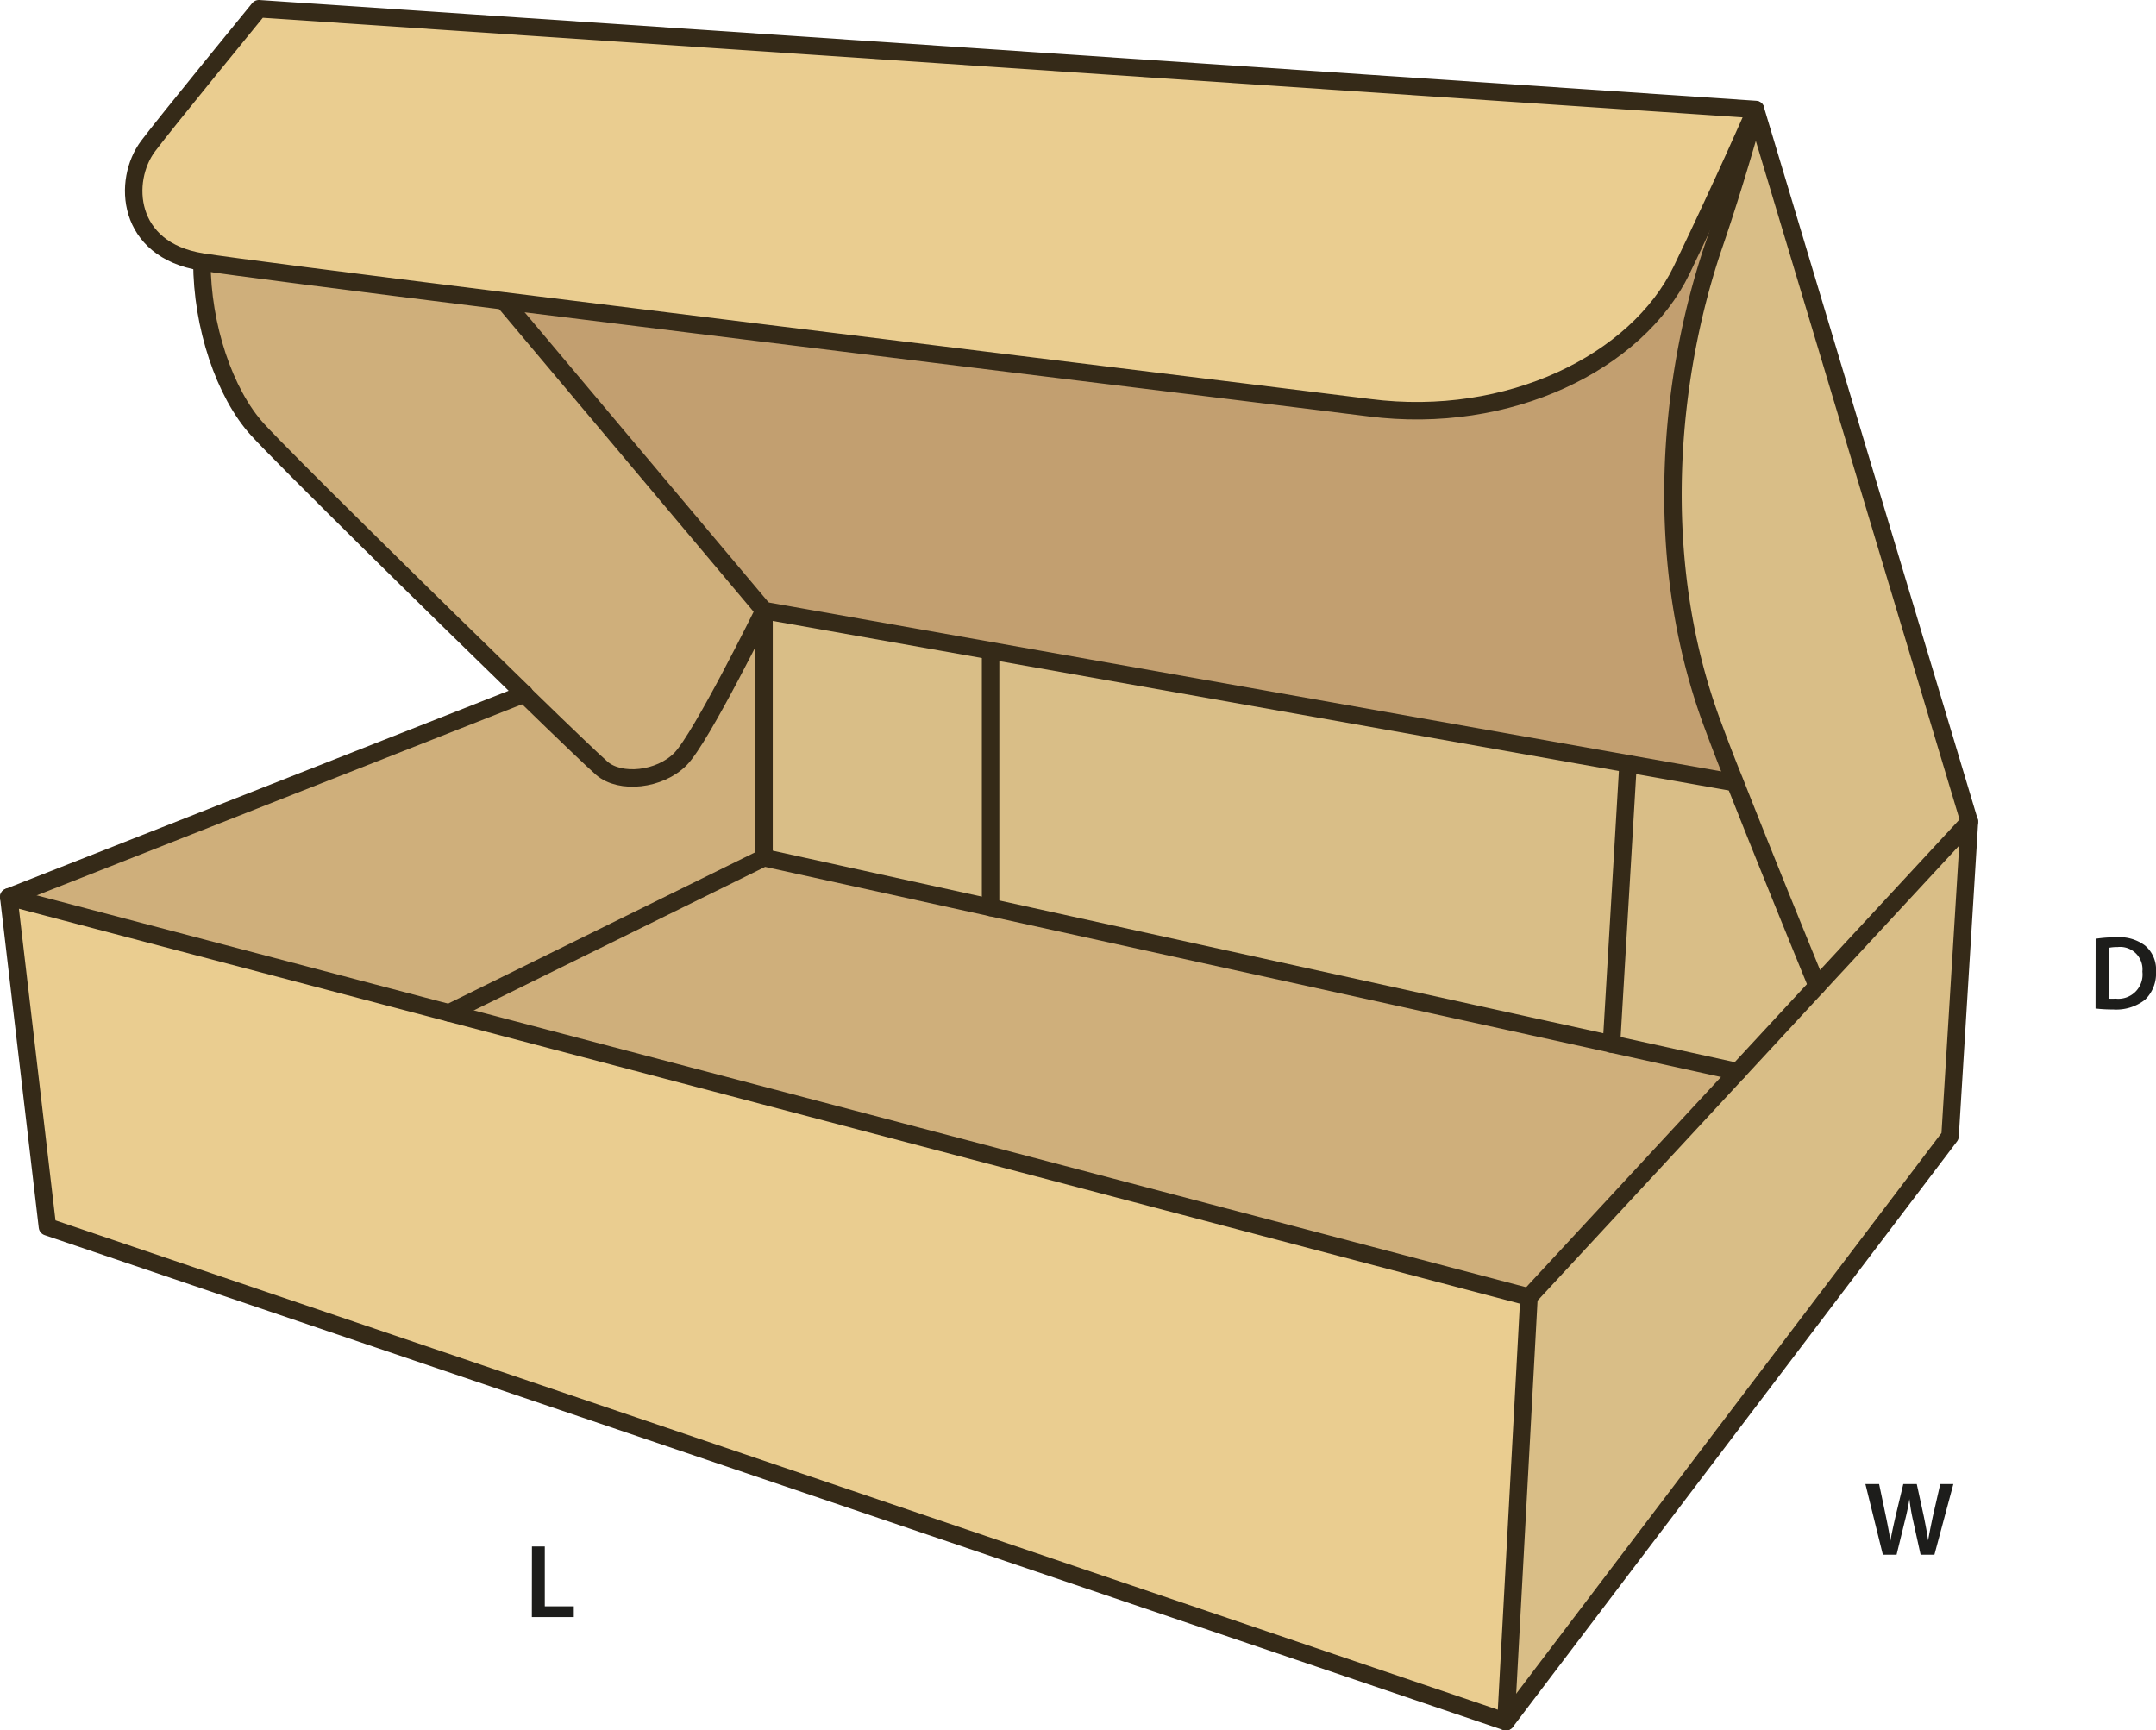 <svg xmlns="http://www.w3.org/2000/svg" viewBox="0 0 246.75 198.04"><defs><style>.a{fill:#d9be87;}.b{fill:#eacd90;}.c{fill:#cfaf7b;}.d{fill:#c29f70;}.e{fill:none;stroke:#352a18;stroke-linecap:round;stroke-linejoin:round;stroke-width:2px;}.f{fill:#1d1d1b;}</style></defs><polygon class="a" points="186.33 87.41 184.43 119.48 113.37 103.86 113.37 74.47 186.33 87.41"/><path class="b" d="M31.28,2.34l171.3,11.53a0,0,0,0,1,0,0c-.21.48-3.57,8.19-8.47,18.38C189,42.79,174.35,50.05,158.37,48c-10.69-1.35-63-7.73-99.05-12.22-17.83-2.22-31.68-4-34.56-4.46C16.07,29.94,15.65,22,18.6,18.06,20.53,15.48,31.28,2.34,31.28,2.34Z" transform="translate(-1.65 -1.34)"/><polygon class="b" points="51.39 115.92 174.99 148.44 172.35 197.04 5.43 140.41 1 102.66 51.38 115.92 51.39 115.92"/><polygon class="c" points="184.43 119.48 198.88 122.66 174.99 148.44 51.39 115.92 87.44 98.16 113.37 103.86 184.43 119.48"/><path class="c" d="M89.09,71.21V99.5L53,117.26h0L2.65,104l59-23.24h0c4.5,4.38,7.94,7.67,8.87,8.48,2.08,1.81,6.59,1.33,9-1.06S89.09,71.21,89.09,71.21Z" transform="translate(-1.65 -1.34)"/><path class="c" d="M24.76,31.35c2.88.47,16.73,2.24,34.56,4.46l29.77,35.4s-7.17,14.58-9.56,17-6.9,2.87-9,1.06c-.93-.81-4.37-4.1-8.87-8.48h0C50.93,70.34,34.17,53.83,31.14,50.52,27.32,46.34,24.76,38.58,24.76,31.35Z" transform="translate(-1.65 -1.34)"/><polygon class="a" points="207.97 112.84 225.4 94.03 223.18 130.03 172.35 197.04 174.99 148.44 198.88 122.66 207.97 112.84"/><path class="a" d="M200.15,90.7c3.91,9.93,9.47,23.48,9.47,23.48L200.53,124l-14.45-3.18L188,88.75l11.81,2.09Z" transform="translate(-1.65 -1.34)"/><polygon class="a" points="113.37 74.47 113.37 103.86 87.44 98.16 87.44 69.87 113.37 74.47"/><path class="a" d="M202.58,13.87l24.47,81.5-17.43,18.81s-5.56-13.55-9.47-23.48c-1-2.44-1.83-4.66-2.48-6.41-7.22-19.32-4.84-40.37.15-54.94,2.53-7.37,4.63-15,4.75-15.46A0,0,0,0,0,202.58,13.87Z" transform="translate(-1.65 -1.34)"/><path class="d" d="M194.1,32.27c4.9-10.19,8.26-17.9,8.47-18.38-.12.47-2.22,8.09-4.75,15.46-5,14.57-7.37,35.62-.15,54.94.65,1.75,1.52,4,2.48,6.41l-.36.14L188,88.75,115,75.81l-25.93-4.6L59.32,35.81C95.37,40.3,147.68,46.68,158.37,48,174.35,50.05,189,42.79,194.1,32.27Z" transform="translate(-1.65 -1.34)"/><polyline class="e" points="51.39 115.92 174.99 148.44 172.35 197.04 5.43 140.41 1 102.66 51.38 115.92"/><polyline class="e" points="174.99 148.44 198.88 122.66 207.97 112.84 225.4 94.03 223.18 130.03 172.35 197.04"/><path class="e" d="M202.57,13.89c-.21.48-3.57,8.19-8.47,18.38C189,42.79,174.35,50.05,158.37,48c-10.69-1.35-63-7.73-99.05-12.22-17.83-2.22-31.68-4-34.56-4.46C16.07,29.94,15.65,22,18.6,18.06,20.53,15.48,31.28,2.34,31.28,2.34l171.3,11.53" transform="translate(-1.65 -1.34)"/><path class="e" d="M61.67,80.76C50.93,70.34,34.17,53.83,31.14,50.52c-3.82-4.18-6.38-11.94-6.38-19.17" transform="translate(-1.65 -1.34)"/><path class="e" d="M59.32,35.81l29.77,35.4s-7.17,14.58-9.56,17-6.9,2.87-9,1.06c-.93-.81-4.37-4.1-8.87-8.48" transform="translate(-1.65 -1.34)"/><path class="e" d="M209.62,114.18s-5.56-13.55-9.47-23.48c-1-2.44-1.83-4.66-2.48-6.41-7.22-19.32-4.84-40.37.15-54.94,2.53-7.37,4.63-15,4.75-15.46a0,0,0,0,0,0,0l24.47,81.5" transform="translate(-1.65 -1.34)"/><polyline class="e" points="51.38 115.92 51.39 115.92 87.44 98.16 113.37 103.86 184.43 119.48 198.88 122.66"/><polyline class="e" points="1 102.66 60.02 79.42 60.03 79.42"/><line class="e" x1="113.37" y1="74.47" x2="113.37" y2="103.86"/><polyline class="e" points="186.33 87.41 184.43 119.48 184.43 119.49"/><polyline class="e" points="87.44 98.16 87.44 69.87 113.37 74.47 186.33 87.41 198.14 89.5"/><path class="f" d="M241.49,108.78a14.69,14.69,0,0,1,2.35-.17,4.87,4.87,0,0,1,3.3.94,3.6,3.6,0,0,1,1.26,3,4.16,4.16,0,0,1-1.26,3.21,5.34,5.34,0,0,1-3.66,1.11,16.06,16.06,0,0,1-2-.11Zm1.48,6.85a6.45,6.45,0,0,0,.81,0,2.77,2.77,0,0,0,3.06-3.09,2.56,2.56,0,0,0-2.86-2.81,4.48,4.48,0,0,0-1,.09Z" transform="translate(-1.65 -1.34)"/><path class="f" d="M217.14,179.27l-2-8.09h1.57l.77,3.67c.21,1,.4,2,.53,2.82h0c.14-.85.36-1.81.59-2.83l.88-3.66h1.54l.81,3.72c.2,1,.37,1.86.49,2.74h0c.15-.89.34-1.81.55-2.8l.84-3.66h1.5l-2.17,8.09h-1.58l-.84-3.8a22.68,22.68,0,0,1-.44-2.57h0c-.14.86-.3,1.64-.54,2.57l-.93,3.8Z" transform="translate(-1.65 -1.34)"/><path class="f" d="M62.53,178.33H64v6.85h3.32v1.23h-4.8Z" transform="translate(-1.65 -1.34)"/></svg>